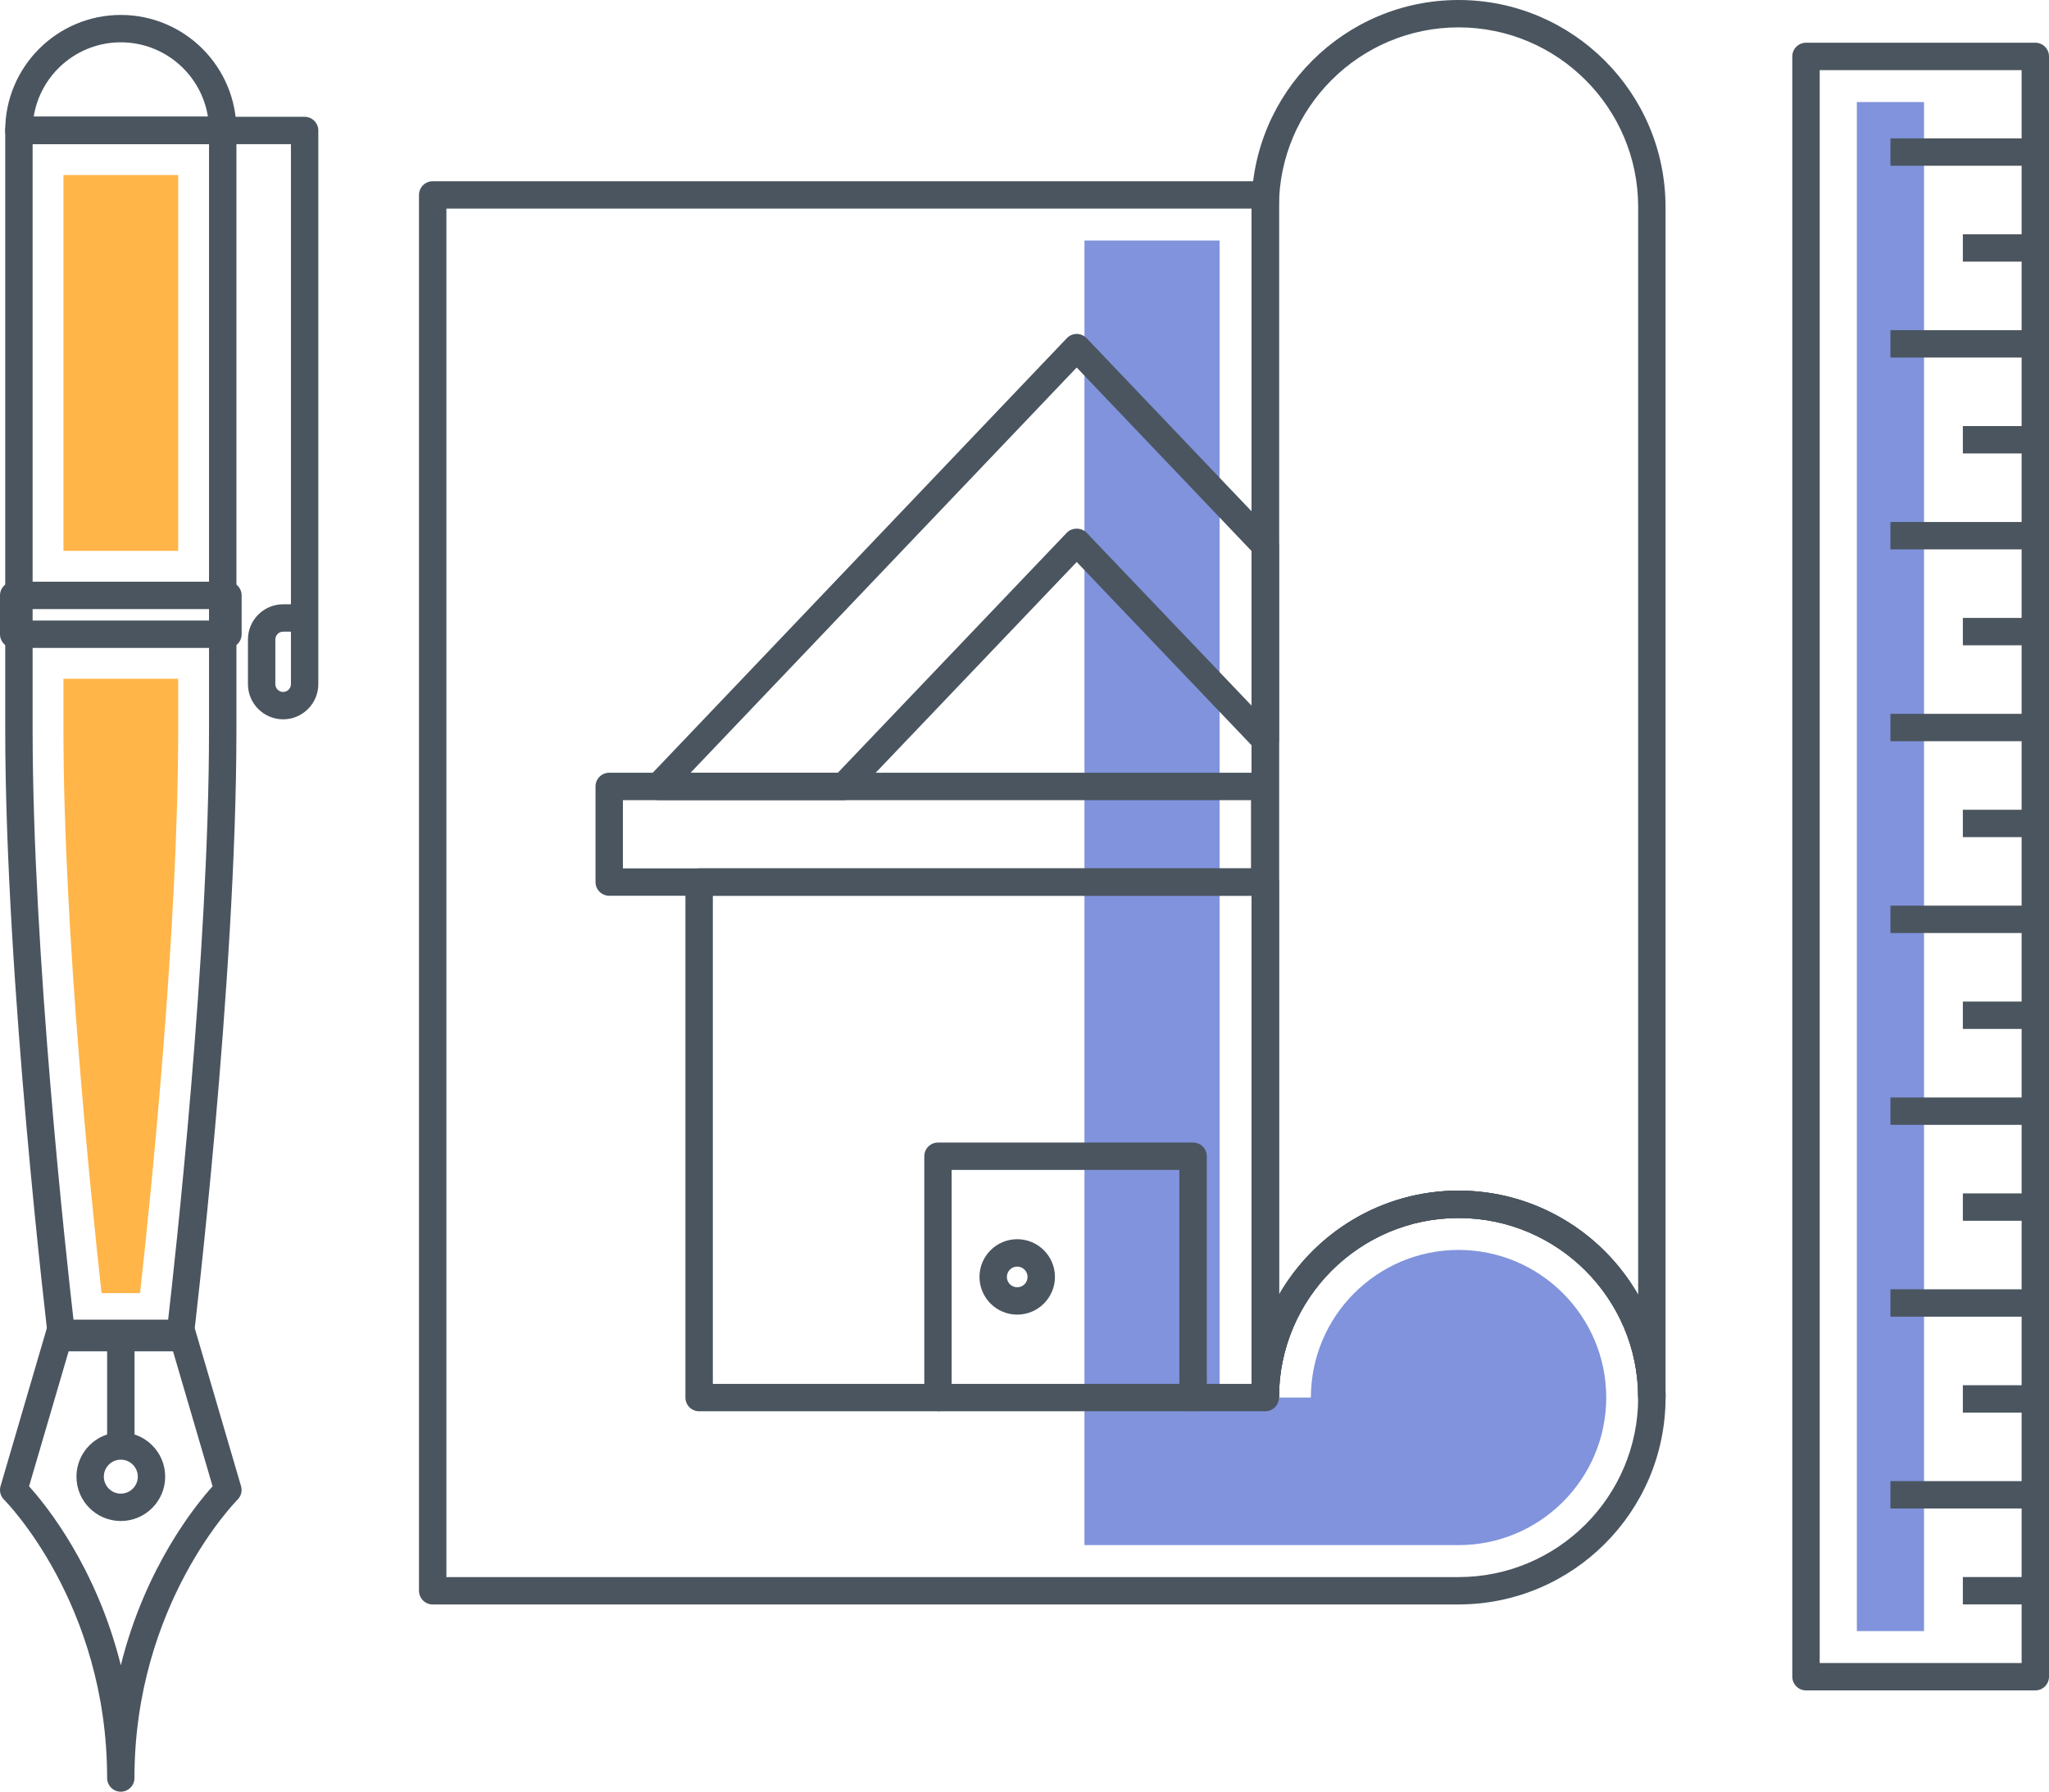 <?xml version="1.0" encoding="UTF-8"?>
<svg id="Capa_2" data-name="Capa 2" xmlns="http://www.w3.org/2000/svg" viewBox="0 0 934.79 817.62">
  <defs>
    <style>
      .cls-1 {
        fill: #8093dc;
      }

      .cls-2 {
        fill: #4a555f;
      }

      .cls-3 {
        fill: #ffb548;
        stroke: #ffb548;
        stroke-miterlimit: 10;
      }
    </style>
  </defs>
  <g id="Capa_1-2" data-name="Capa 1">
    <path class="cls-2" d="M665.43,732.17H197.4c-3.45,0-6.25-2.8-6.25-6.25V88.96c0-3.45,2.8-6.25,6.25-6.25h379.84c3.45,0,6.25,2.8,6.25,6.25v501.91c16.3-28.39,46.93-47.55,81.95-47.55,52.06,0,94.42,42.36,94.42,94.42s-42.36,94.42-94.42,94.42ZM203.65,719.68h461.78c45.18,0,81.93-36.75,81.93-81.93s-36.75-81.93-81.93-81.93-81.93,36.75-81.93,81.93l-12.5.02V95.21H203.65v624.47Z"/>
    <path class="cls-2" d="M759.86,637.76h-12.49c0-45.18-36.76-81.94-81.94-81.94s-81.94,36.76-81.94,81.94h-12.49c0-52.07,42.36-94.43,94.43-94.43s94.43,42.36,94.43,94.43Z"/>
    <path class="cls-2" d="M753.61,644.01c-3.45,0-6.25-2.8-6.25-6.25,0-45.18-36.76-81.94-81.94-81.94s-81.94,36.76-81.94,81.94c0,3.45-2.8,6.25-6.25,6.25s-6.25-2.8-6.25-6.25V94.39c0-52.05,42.36-94.39,94.43-94.39s94.43,42.34,94.43,94.39v543.37c0,3.45-2.8,6.25-6.25,6.25ZM665.42,543.33c35.01,0,65.64,19.15,81.94,47.53V94.39c0-45.16-36.76-81.9-81.94-81.9s-81.94,36.74-81.94,81.9v496.47c16.31-28.38,46.93-47.53,81.94-47.53Z"/>
    <path class="cls-2" d="M55.12,694.09c-11.16,0-20.24-9.08-20.24-20.24s9.08-20.24,20.24-20.24,20.24,9.08,20.24,20.24-9.08,20.24-20.24,20.24ZM55.12,666.1c-4.27,0-7.75,3.48-7.75,7.75s3.48,7.75,7.75,7.75,7.75-3.48,7.75-7.75-3.48-7.75-7.75-7.75Z"/>
    <path class="cls-2" d="M55.12,817.62c-3.45,0-6.25-2.8-6.25-6.25,0-79.72-46.54-126.54-47.01-127-1.64-1.61-2.26-4-1.61-6.2l20.94-71.47c.78-2.66,3.22-4.49,5.99-4.49h55.85c2.77,0,5.21,1.83,5.99,4.49l20.94,71.47c.65,2.21.03,4.59-1.61,6.2-.46.46-47.01,47.55-47.01,127,0,3.45-2.8,6.25-6.25,6.25ZM13.25,678.25c7.82,8.65,30.72,36.9,41.87,81.65,11.15-44.75,34.06-72.99,41.87-81.65l-18.62-63.55h-17v45.36h-12.49v-45.36h-17l-18.62,63.55Z"/>
    <path class="cls-1" d="M494.75,705.09V109.76h61.66v528h41.64c0-37.15,30.22-67.37,67.37-67.37s67.37,30.22,67.37,67.37-30.22,67.33-67.37,67.33h-170.67Z"/>
    <path class="cls-2" d="M82.04,616.67H28.19c-3.16,0-5.82-2.36-6.2-5.5-.2-1.62-19.6-163.51-19.6-278.1V59.55c0-3.45,2.8-6.25,6.25-6.25h92.97c3.45,0,6.25,2.8,6.25,6.25v273.52c0,114.59-19.41,276.48-19.61,278.1-.38,3.14-3.04,5.5-6.2,5.5ZM33.75,604.18h42.74c3.38-29.28,18.87-169.17,18.87-271.11V65.8H14.88v267.28c0,101.94,15.49,241.83,18.87,271.11Z"/>
    <rect class="cls-3" x="29.45" y="80.37" width="51.34" height="170.5"/>
    <path class="cls-3" d="M46.78,589.59c-5.02-45.45-17.33-166.16-17.33-256.53v-22.82h51.34v22.82c0,90.41-12.31,211.09-17.33,256.53h-16.68Z"/>
    <path class="cls-2" d="M101.6,65.79H8.63c-3.45,0-6.25-2.8-6.25-6.25C2.39,30.47,26.04,6.82,55.12,6.82s52.73,23.65,52.73,52.73c0,3.45-2.8,6.25-6.25,6.25ZM15.36,53.3h79.51c-3.01-19.23-19.69-33.99-39.76-33.99S18.37,34.07,15.36,53.3Z"/>
    <path class="cls-2" d="M129.17,328.25c-8.85,0-16.05-7.2-16.05-16.05v-20.39c0-8.85,7.2-16.05,16.05-16.05h3.56V65.79H8.63v-12.49h130.34c3.45,0,6.25,2.8,6.25,6.25v252.65c0,8.85-7.2,16.05-16.05,16.05ZM129.17,288.25c-1.96,0-3.56,1.6-3.56,3.56v20.39c0,1.96,1.6,3.56,3.56,3.56s3.56-1.6,3.56-3.56v-23.95h-3.56Z"/>
    <path class="cls-2" d="M103.99,295.68H6.25C2.8,295.68,0,292.88,0,289.43v-17.73c0-3.45,2.8-6.25,6.25-6.25h97.74c3.45,0,6.25,2.8,6.25,6.25v17.73c0,3.45-2.8,6.25-6.25,6.25ZM12.49,283.19h85.25v-5.24H12.49v5.24Z"/>
    <path class="cls-2" d="M576.97,408.76h-299.04c-3.45,0-6.25-2.8-6.25-6.25v-43.63c0-3.45,2.8-6.25,6.25-6.25h299.04c3.45,0,6.25,2.8,6.25,6.25v43.63c0,3.45-2.8,6.25-6.25,6.25ZM284.18,396.27h286.55v-31.14h-286.55v31.14Z"/>
    <path class="cls-2" d="M384.92,365.12h-84.44c-2.5,0-4.76-1.49-5.74-3.79-.98-2.3-.5-4.96,1.22-6.77l190.74-200.23c1.18-1.24,2.81-1.94,4.52-1.94h0c1.71,0,3.34.7,4.52,1.94l86.02,90.31c1.11,1.16,1.72,2.7,1.72,4.31v88.65c0,2.55-1.55,4.85-3.92,5.8-2.37.95-5.08.36-6.84-1.49l-81.5-85.45-101.78,106.72c-1.18,1.24-2.81,1.94-4.52,1.94ZM315.05,352.63h67.19l104.45-109.53c2.36-2.47,6.68-2.47,9.04,0l75.26,78.9v-70.55l-79.78-83.75-176.16,184.93Z"/>
    <path class="cls-2" d="M577.24,644.01h-32.94c-3.45,0-6.25-2.8-6.25-6.25v-103.88h-103.89v103.88c0,3.45-2.8,6.25-6.25,6.25h-108.96c-3.45,0-6.25-2.8-6.25-6.25v-235.25c0-3.45,2.8-6.25,6.25-6.25h258.28c3.45,0,6.25,2.8,6.25,6.25v235.25c0,3.45-2.8,6.25-6.25,6.25ZM550.55,631.52h20.44v-222.76h-245.78v222.76h96.47v-103.88c0-3.45,2.8-6.25,6.25-6.25h116.38c3.45,0,6.25,2.8,6.25,6.25v103.88Z"/>
    <path class="cls-2" d="M464.07,599.91c-9.49,0-17.21-7.72-17.21-17.21s7.72-17.21,17.21-17.21,17.21,7.72,17.21,17.21-7.72,17.21-17.21,17.21ZM464.07,577.99c-2.6,0-4.72,2.12-4.72,4.72s2.12,4.72,4.72,4.72,4.72-2.12,4.72-4.72-2.12-4.72-4.72-4.72Z"/>
    <rect class="cls-2" x="427.92" y="631.52" width="116.38" height="12.49"/>
    <path class="cls-2" d="M928.54,771.39h-104.61c-3.45,0-6.25-2.8-6.25-6.25V25.75c0-3.45,2.8-6.25,6.25-6.25h104.61c3.45,0,6.25,2.8,6.25,6.25v739.39c0,3.45-2.8,6.25-6.25,6.25ZM830.18,758.9h92.12V32h-92.12v726.9Z"/>
    <rect class="cls-1" x="847.13" y="46.57" width="30.64" height="697.76"/>
    <rect class="cls-2" x="862.45" y="63.14" width="66.09" height="12.49"/>
    <rect class="cls-2" x="895.49" y="106.9" width="33.05" height="12.49"/>
    <rect class="cls-2" x="862.45" y="150.67" width="66.09" height="12.49"/>
    <rect class="cls-2" x="895.49" y="194.44" width="33.05" height="12.49"/>
    <rect class="cls-2" x="862.45" y="238.21" width="66.09" height="12.49"/>
    <rect class="cls-2" x="895.49" y="281.98" width="33.05" height="12.49"/>
    <rect class="cls-2" x="862.45" y="325.75" width="66.09" height="12.49"/>
    <rect class="cls-2" x="895.49" y="369.52" width="33.05" height="12.49"/>
    <rect class="cls-2" x="862.45" y="413.28" width="66.09" height="12.49"/>
    <rect class="cls-2" x="895.49" y="457.05" width="33.05" height="12.49"/>
    <rect class="cls-2" x="862.45" y="500.82" width="66.09" height="12.49"/>
    <rect class="cls-2" x="895.49" y="544.59" width="33.05" height="12.49"/>
    <rect class="cls-2" x="862.45" y="588.36" width="66.09" height="12.49"/>
    <rect class="cls-2" x="895.49" y="632.13" width="33.05" height="12.49"/>
    <rect class="cls-2" x="862.45" y="675.89" width="66.09" height="12.49"/>
    <rect class="cls-2" x="895.49" y="719.66" width="33.05" height="12.49"/>
  </g>
</svg>